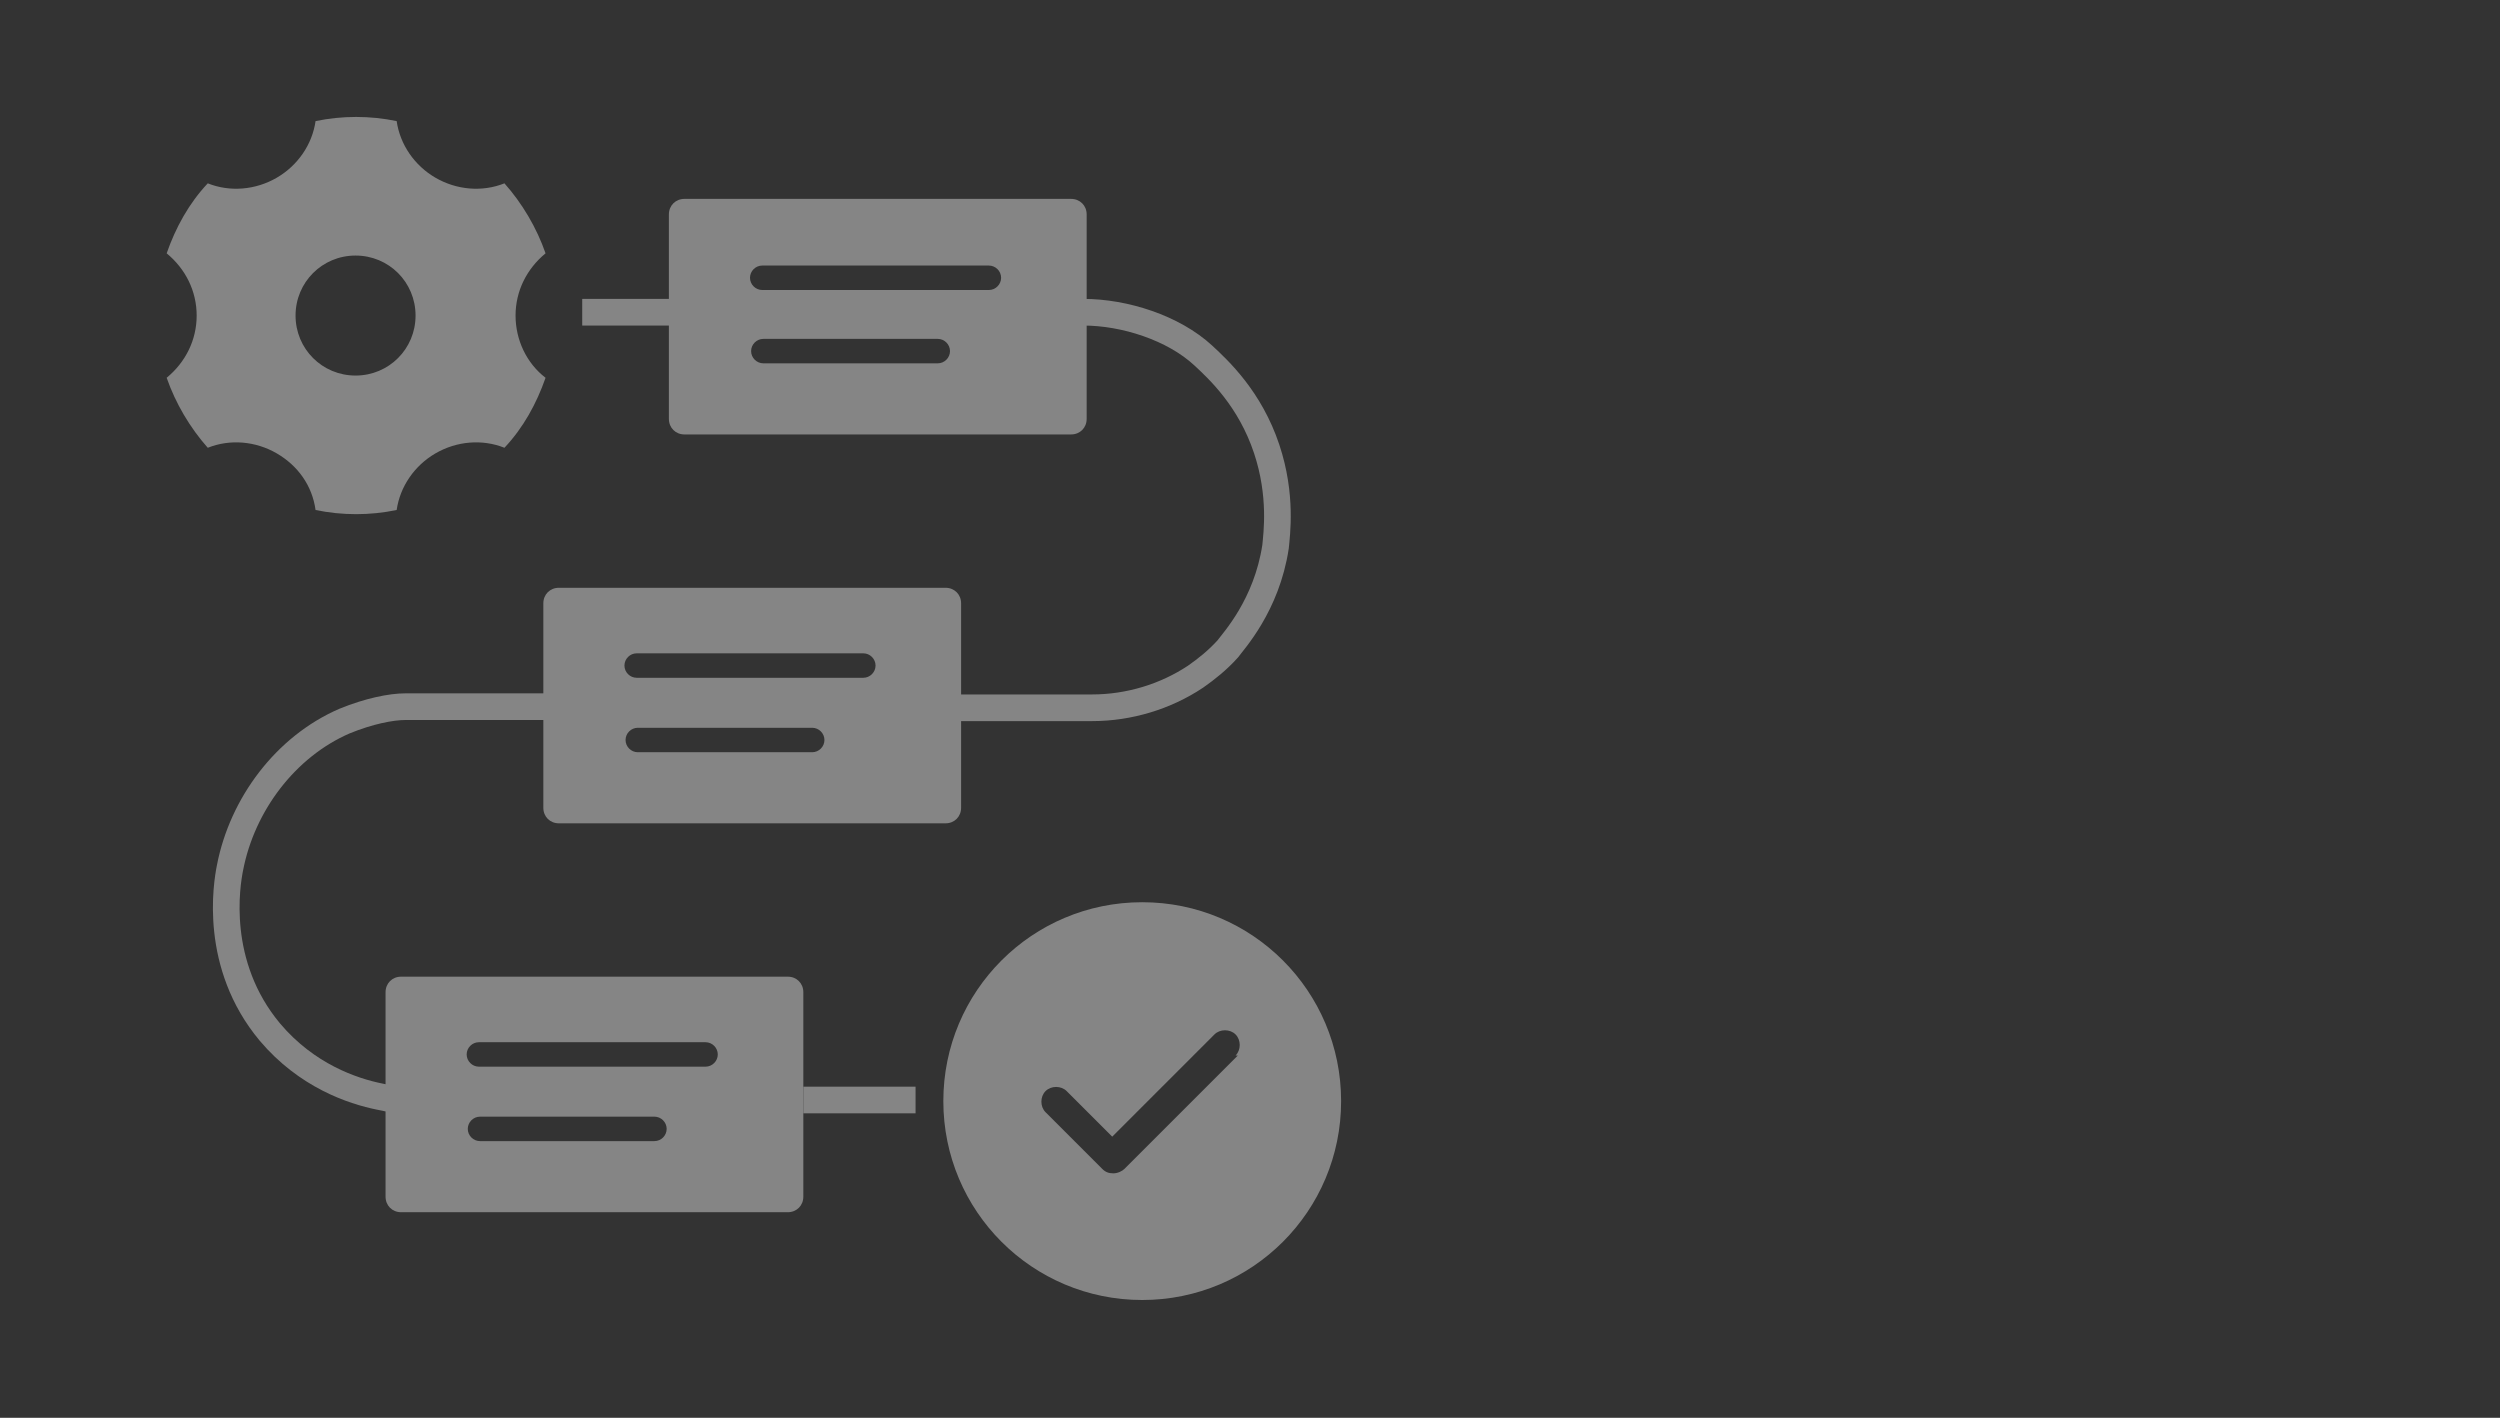 <?xml version="1.0" encoding="UTF-8"?>
<svg id="Layer_1" xmlns="http://www.w3.org/2000/svg" xmlns:svg="http://www.w3.org/2000/svg" xmlns:sodipodi="http://sodipodi.sourceforge.net/DTD/sodipodi-0.dtd" xmlns:inkscape="http://www.inkscape.org/namespaces/inkscape" xmlns:i="http://ns.adobe.com/AdobeIllustrator/10.0/" version="1.1" viewBox="0 0 225 127.6">
  <rect x="0" y="0" width="225" height="127.6" fill="#333333" stroke="none"/>
  <!-- Generator: Adobe Illustrator 29.7.1, SVG Export Plug-In . SVG Version: 2.1.1 Build 8)  -->
  <sodipodi:namedview id="namedview4" bordercolor="#666666" borderopacity="1.0" inkscape:current-layer="Layer_1" inkscape:cx="612.35798" inkscape:cy="45.268871" inkscape:deskcolor="#d1d1d1" inkscape:pagecheckerboard="0" inkscape:pageopacity="0.0" inkscape:showpageshadow="2" inkscape:window-height="1011" inkscape:window-maximized="1" inkscape:window-width="1854" inkscape:window-x="1986" inkscape:window-y="32" inkscape:zoom="2.8496403" pagecolor="#ffffff" showgrid="false"/>
  <g opacity=".4">
    <line x1="72.3" y1="99" x2="82.4" y2="99" fill="none" stroke="#fff" stroke-miterlimit="10" stroke-width="2.4"/>
    <path d="M49.3,63.6h-12.8c-1.3,0-3.3.4-5.5,1.3-5.3,2.3-9.2,7.5-10.3,13.2-.3,1.5-1.5,8.7,3.6,14.8,3.3,3.9,7.4,5.3,9.9,5.8.9.2,1.6.3,2,.3" fill="none" stroke="#fff" stroke-miterlimit="10" stroke-width="2.4"/>
    <path d="M97.5,28.1c3.7,0,8.1,1.4,10.8,3.9,0,0,0,0,0,0,1.4,1.3,4.2,3.9,5.7,8.4,1.4,4.2.9,7.7.8,8.8-.8,5.3-3.8,8.5-4.3,9.2-.9,1-1.9,1.8-2.9,2.5-2.7,1.8-6,2.8-9.3,2.8h-11.9" fill="none" stroke="#fff" stroke-miterlimit="10" stroke-width="2.4"/>
    <line x1="52.4" y1="28.1" x2="61.3" y2="28.1" fill="none" stroke="#fff" stroke-miterlimit="10" stroke-width="2.4"/>
    <g>
      <path d="M10.6,7h42.9v42.9H10.6V7Z" fill="none"/>
      <path d="M28.4,10.9c2.4-.5,4.9-.5,7.3,0,.3,2.1,1.6,4,3.5,5.1,1.9,1.1,4.2,1.3,6.2.5,1.6,1.8,2.9,4,3.7,6.3-1.7,1.4-2.7,3.4-2.7,5.6s1,4.3,2.7,5.6c-.8,2.3-2,4.5-3.7,6.3-2-.8-4.3-.6-6.2.5-1.9,1.1-3.2,3-3.5,5.1-2.4.5-4.9.5-7.3,0-.3-2.2-1.6-4-3.5-5.1-1.9-1.1-4.2-1.3-6.2-.5-1.6-1.8-2.9-4-3.7-6.3,1.7-1.4,2.7-3.4,2.7-5.6s-1-4.2-2.7-5.6c.8-2.3,2-4.5,3.7-6.3,2,.8,4.3.6,6.2-.5,1.9-1.1,3.2-3,3.5-5.1h0ZM32,33.8c3,0,5.4-2.4,5.4-5.4s-2.4-5.4-5.4-5.4-5.4,2.4-5.4,5.4,2.4,5.4,5.4,5.4Z" fill="#fff"/>
    </g>
    <path d="M96.4,17.9h-34.8c-.8,0-1.4.6-1.4,1.4v18.4c0,.8.6,1.4,1.4,1.4h34.8c.8,0,1.4-.6,1.4-1.4v-18.4c0-.8-.6-1.4-1.4-1.4ZM84.4,32.7h-15.7c-.6,0-1.1-.5-1.1-1.1s.5-1.1,1.1-1.1h15.7c.6,0,1.1.5,1.1,1.1s-.5,1.1-1.1,1.1ZM89,26.1h-20.4c-.6,0-1.1-.5-1.1-1.1s.5-1.1,1.1-1.1h20.4c.6,0,1.1.5,1.1,1.1s-.5,1.1-1.1,1.1Z" fill="#fff"/>
    <path d="M102.8,81.2c-9.9,0-17.9,8-17.9,17.9s8,17.9,17.9,17.9,17.9-8,17.9-17.9-8-17.9-17.9-17.9ZM111.4,95l-10.2,10.2c-.2.2-.6.4-1,.4s-.7-.1-1-.4l-5.1-5.1c-.5-.5-.5-1.4,0-1.9.5-.5,1.4-.5,1.9,0l4.1,4.1,9.2-9.2c.5-.5,1.4-.5,1.9,0s.5,1.4,0,1.9h0Z" fill="#fff"/>
    <path d="M85.1,52.9h-34.8c-.8,0-1.4.6-1.4,1.4v18.4c0,.8.6,1.4,1.4,1.4h34.8c.8,0,1.4-.6,1.4-1.4v-18.4c0-.8-.6-1.4-1.4-1.4ZM73.1,67.7h-15.7c-.6,0-1.1-.5-1.1-1.1s.5-1.1,1.1-1.1h15.7c.6,0,1.1.5,1.1,1.1s-.5,1.1-1.1,1.1ZM77.7,61h-20.4c-.6,0-1.1-.5-1.1-1.1s.5-1.1,1.1-1.1h20.4c.6,0,1.1.5,1.1,1.1s-.5,1.1-1.1,1.1Z" fill="#fff"/>
    <path d="M70.9,87.9h-34.8c-.8,0-1.4.6-1.4,1.4v18.4c0,.8.6,1.4,1.4,1.4h34.8c.8,0,1.4-.6,1.4-1.4v-18.4c0-.8-.6-1.4-1.4-1.4ZM58.9,102.7h-15.7c-.6,0-1.1-.5-1.1-1.1s.5-1.1,1.1-1.1h15.7c.6,0,1.1.5,1.1,1.1s-.5,1.1-1.1,1.1ZM63.5,96h-20.4c-.6,0-1.1-.5-1.1-1.1s.5-1.1,1.1-1.1h20.4c.6,0,1.1.5,1.1,1.1s-.5,1.1-1.1,1.1Z" fill="#fff"/>
  </g>
</svg>
